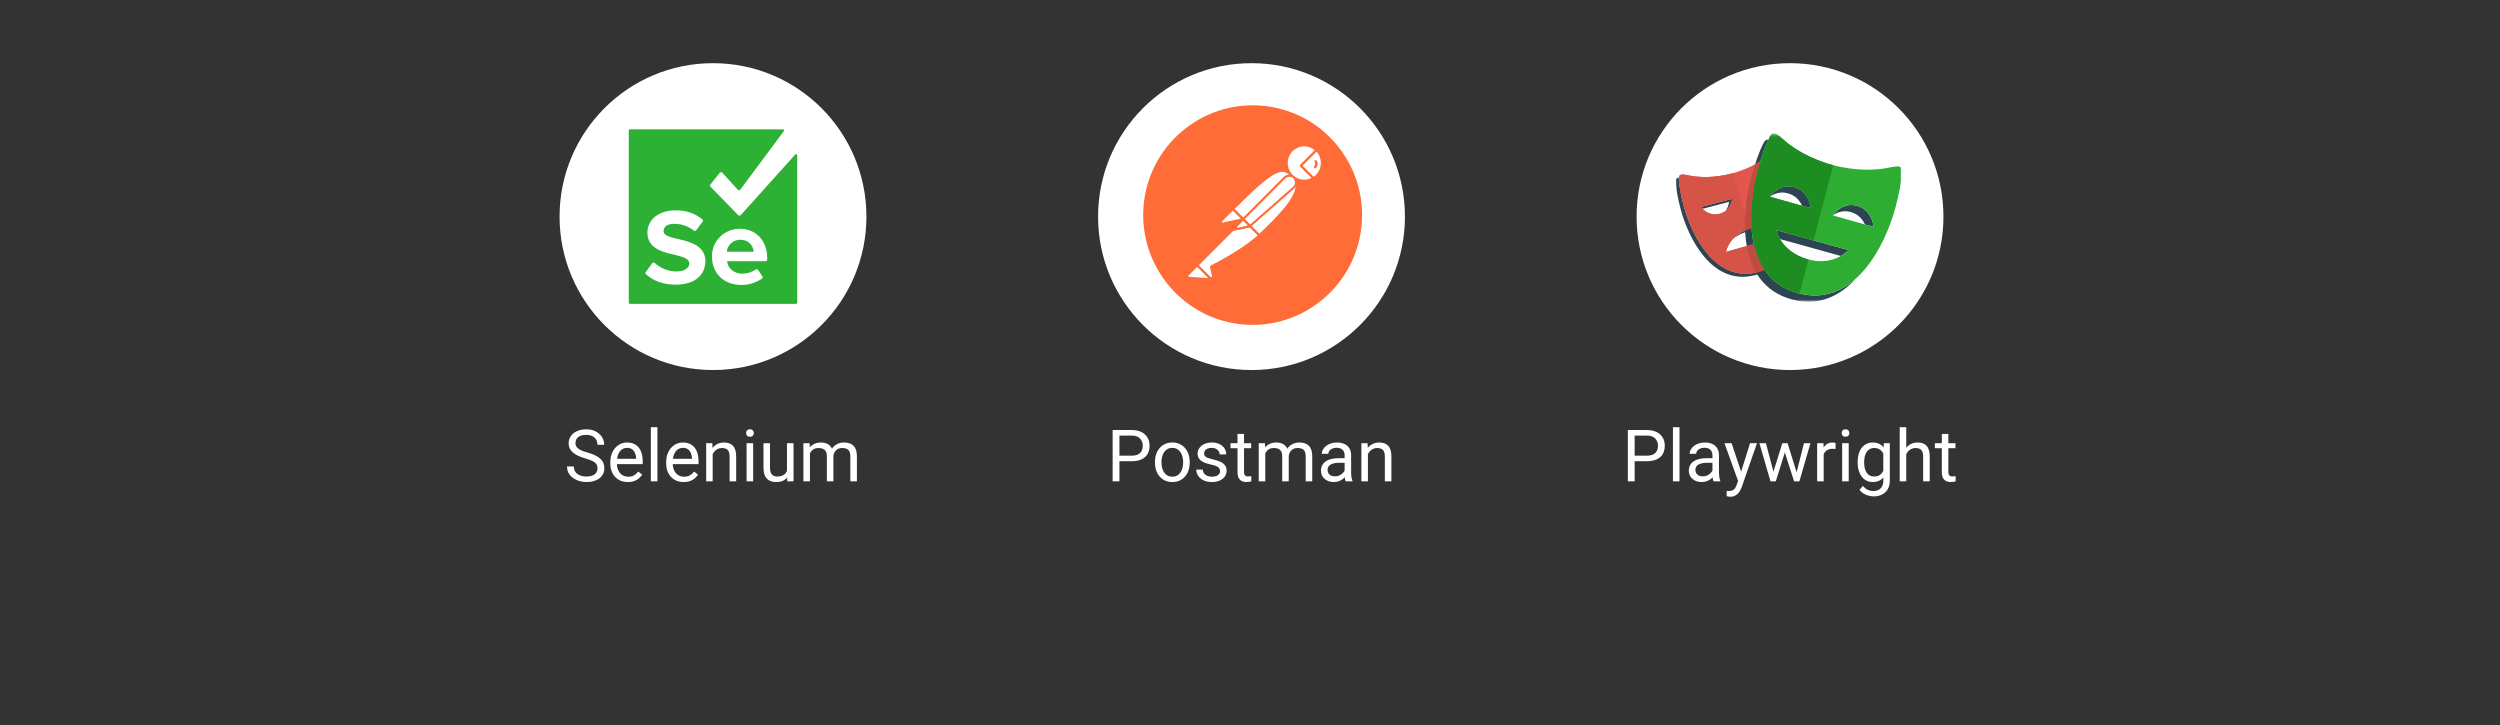 <svg width="831" height="241" viewBox="0 0 831 241" fill="none" xmlns="http://www.w3.org/2000/svg">
<rect x="0" y="0" width="831" height="241" fill="#333333" stroke="none"/>
<circle cx="237" cy="72" r="51" fill="white"/>
<path d="M260.221 43.001C260.364 42.992 260.5 43.064 260.571 43.187C260.643 43.311 260.637 43.463 260.556 43.581L246.054 63.052C245.947 63.17 245.795 63.238 245.635 63.238C245.474 63.238 245.322 63.17 245.215 63.052L240.102 57.417C239.977 57.289 239.8 57.224 239.621 57.24C239.441 57.256 239.279 57.352 239.18 57.5L236.078 61.395C235.98 61.614 236.012 61.869 236.162 62.057L245.383 71.503C245.489 71.621 245.642 71.689 245.802 71.689C245.962 71.689 246.115 71.621 246.221 71.503L264.329 51.369C264.436 51.255 264.601 51.217 264.748 51.271C264.895 51.326 264.994 51.463 264.999 51.618V100.585C265.006 100.697 264.964 100.806 264.884 100.885C264.804 100.965 264.693 101.006 264.58 100.999H209.42C209.307 101.006 209.196 100.965 209.116 100.885C209.036 100.806 208.994 100.697 209.001 100.585V43.415C208.994 43.303 209.036 43.194 209.116 43.115C209.196 43.035 209.307 42.994 209.42 43.001H260.221ZM245.97 76.06C243.474 76.016 241.069 76.983 239.312 78.735C237.555 80.488 236.598 82.874 236.665 85.34C236.665 91.057 240.856 94.702 246.305 94.702C248.828 94.764 251.301 94.008 253.347 92.548C253.537 92.378 253.572 92.096 253.431 91.885L251.922 89.648C251.752 89.456 251.463 89.42 251.251 89.565C249.94 90.451 248.396 90.94 246.808 90.974C243.874 90.974 242.03 89.151 241.694 86.997C241.701 86.908 241.772 86.837 241.862 86.831H254.52C254.79 86.813 255.005 86.601 255.023 86.334V85.837C255.023 80.037 251.335 76.06 245.97 76.06ZM233.479 72.911C230.933 70.854 227.711 69.793 224.425 69.929C218.725 69.929 215.204 73.243 215.204 77.22C215.204 86.251 229.12 83.351 229.12 87.577C229.12 88.902 227.779 90.228 224.928 90.228C222.221 90.25 219.61 89.241 217.635 87.411C217.517 87.302 217.358 87.249 217.197 87.265C217.037 87.281 216.891 87.364 216.797 87.494L214.617 90.477C214.476 90.688 214.512 90.969 214.701 91.139C216.965 93.211 220.15 94.619 224.593 94.619C231.132 94.619 234.317 91.305 234.485 86.997C234.485 78.048 220.569 80.617 220.569 76.806C220.569 75.397 221.827 74.403 224.006 74.403C226.409 74.37 228.749 75.161 230.629 76.64C230.739 76.729 230.882 76.771 231.024 76.755C231.166 76.74 231.295 76.668 231.383 76.557L233.563 73.657C233.654 73.548 233.696 73.407 233.68 73.267C233.664 73.126 233.592 72.998 233.479 72.911ZM246.054 79.706C248.334 79.579 250.302 81.268 250.497 83.517C250.491 83.606 250.419 83.677 250.329 83.683H241.778C241.688 83.677 241.617 83.606 241.611 83.517C241.891 81.312 243.806 79.67 246.054 79.706Z" fill="#2CB134"/>
<path d="M198.609 155.688C198.609 155.289 198.547 154.938 198.422 154.633C198.305 154.32 198.094 154.039 197.789 153.789C197.492 153.539 197.078 153.301 196.547 153.074C196.023 152.848 195.359 152.617 194.555 152.383C193.711 152.133 192.949 151.855 192.27 151.551C191.59 151.238 191.008 150.883 190.523 150.484C190.039 150.086 189.668 149.629 189.41 149.113C189.152 148.598 189.023 148.008 189.023 147.344C189.023 146.68 189.16 146.066 189.434 145.504C189.707 144.941 190.098 144.453 190.605 144.039C191.121 143.617 191.734 143.289 192.445 143.055C193.156 142.82 193.949 142.703 194.824 142.703C196.105 142.703 197.191 142.949 198.082 143.441C198.98 143.926 199.664 144.562 200.133 145.352C200.602 146.133 200.836 146.969 200.836 147.859H198.586C198.586 147.219 198.449 146.652 198.176 146.16C197.902 145.66 197.488 145.27 196.934 144.988C196.379 144.699 195.676 144.555 194.824 144.555C194.02 144.555 193.355 144.676 192.832 144.918C192.309 145.16 191.918 145.488 191.66 145.902C191.41 146.316 191.285 146.789 191.285 147.32C191.285 147.68 191.359 148.008 191.508 148.305C191.664 148.594 191.902 148.863 192.223 149.113C192.551 149.363 192.965 149.594 193.465 149.805C193.973 150.016 194.578 150.219 195.281 150.414C196.25 150.688 197.086 150.992 197.789 151.328C198.492 151.664 199.07 152.043 199.523 152.465C199.984 152.879 200.324 153.352 200.543 153.883C200.77 154.406 200.883 155 200.883 155.664C200.883 156.359 200.742 156.988 200.461 157.551C200.18 158.113 199.777 158.594 199.254 158.992C198.73 159.391 198.102 159.699 197.367 159.918C196.641 160.129 195.828 160.234 194.93 160.234C194.141 160.234 193.363 160.125 192.598 159.906C191.84 159.688 191.148 159.359 190.523 158.922C189.906 158.484 189.41 157.945 189.035 157.305C188.668 156.656 188.484 155.906 188.484 155.055H190.734C190.734 155.641 190.848 156.145 191.074 156.566C191.301 156.98 191.609 157.324 192 157.598C192.398 157.871 192.848 158.074 193.348 158.207C193.855 158.332 194.383 158.395 194.93 158.395C195.719 158.395 196.387 158.285 196.934 158.066C197.48 157.848 197.895 157.535 198.176 157.129C198.465 156.723 198.609 156.242 198.609 155.688ZM208.699 160.234C207.816 160.234 207.016 160.086 206.297 159.789C205.586 159.484 204.973 159.059 204.457 158.512C203.949 157.965 203.559 157.316 203.285 156.566C203.012 155.816 202.875 154.996 202.875 154.105V153.613C202.875 152.582 203.027 151.664 203.332 150.859C203.637 150.047 204.051 149.359 204.574 148.797C205.098 148.234 205.691 147.809 206.355 147.52C207.02 147.23 207.707 147.086 208.418 147.086C209.324 147.086 210.105 147.242 210.762 147.555C211.426 147.867 211.969 148.305 212.391 148.867C212.812 149.422 213.125 150.078 213.328 150.836C213.531 151.586 213.633 152.406 213.633 153.297V154.27H204.164V152.5H211.465V152.336C211.434 151.773 211.316 151.227 211.113 150.695C210.918 150.164 210.605 149.727 210.176 149.383C209.746 149.039 209.16 148.867 208.418 148.867C207.926 148.867 207.473 148.973 207.059 149.184C206.645 149.387 206.289 149.691 205.992 150.098C205.695 150.504 205.465 151 205.301 151.586C205.137 152.172 205.055 152.848 205.055 153.613V154.105C205.055 154.707 205.137 155.273 205.301 155.805C205.473 156.328 205.719 156.789 206.039 157.188C206.367 157.586 206.762 157.898 207.223 158.125C207.691 158.352 208.223 158.465 208.816 158.465C209.582 158.465 210.23 158.309 210.762 157.996C211.293 157.684 211.758 157.266 212.156 156.742L213.469 157.785C213.195 158.199 212.848 158.594 212.426 158.969C212.004 159.344 211.484 159.648 210.867 159.883C210.258 160.117 209.535 160.234 208.699 160.234ZM218.52 142V160H216.34V142H218.52ZM227.262 160.234C226.379 160.234 225.578 160.086 224.859 159.789C224.148 159.484 223.535 159.059 223.02 158.512C222.512 157.965 222.121 157.316 221.848 156.566C221.574 155.816 221.438 154.996 221.438 154.105V153.613C221.438 152.582 221.59 151.664 221.895 150.859C222.199 150.047 222.613 149.359 223.137 148.797C223.66 148.234 224.254 147.809 224.918 147.52C225.582 147.23 226.27 147.086 226.98 147.086C227.887 147.086 228.668 147.242 229.324 147.555C229.988 147.867 230.531 148.305 230.953 148.867C231.375 149.422 231.688 150.078 231.891 150.836C232.094 151.586 232.195 152.406 232.195 153.297V154.27H222.727V152.5H230.027V152.336C229.996 151.773 229.879 151.227 229.676 150.695C229.48 150.164 229.168 149.727 228.738 149.383C228.309 149.039 227.723 148.867 226.98 148.867C226.488 148.867 226.035 148.973 225.621 149.184C225.207 149.387 224.852 149.691 224.555 150.098C224.258 150.504 224.027 151 223.863 151.586C223.699 152.172 223.617 152.848 223.617 153.613V154.105C223.617 154.707 223.699 155.273 223.863 155.805C224.035 156.328 224.281 156.789 224.602 157.188C224.93 157.586 225.324 157.898 225.785 158.125C226.254 158.352 226.785 158.465 227.379 158.465C228.145 158.465 228.793 158.309 229.324 157.996C229.855 157.684 230.32 157.266 230.719 156.742L232.031 157.785C231.758 158.199 231.41 158.594 230.988 158.969C230.566 159.344 230.047 159.648 229.43 159.883C228.82 160.117 228.098 160.234 227.262 160.234ZM236.895 150.027V160H234.727V147.32H236.777L236.895 150.027ZM236.379 153.18L235.477 153.145C235.484 152.277 235.613 151.477 235.863 150.742C236.113 150 236.465 149.355 236.918 148.809C237.371 148.262 237.91 147.84 238.535 147.543C239.168 147.238 239.867 147.086 240.633 147.086C241.258 147.086 241.82 147.172 242.32 147.344C242.82 147.508 243.246 147.773 243.598 148.141C243.957 148.508 244.23 148.984 244.418 149.57C244.605 150.148 244.699 150.855 244.699 151.691V160H242.52V151.668C242.52 151.004 242.422 150.473 242.227 150.074C242.031 149.668 241.746 149.375 241.371 149.195C240.996 149.008 240.535 148.914 239.988 148.914C239.449 148.914 238.957 149.027 238.512 149.254C238.074 149.48 237.695 149.793 237.375 150.191C237.062 150.59 236.816 151.047 236.637 151.562C236.465 152.07 236.379 152.609 236.379 153.18ZM250.348 147.32V160H248.168V147.32H250.348ZM248.004 143.957C248.004 143.605 248.109 143.309 248.32 143.066C248.539 142.824 248.859 142.703 249.281 142.703C249.695 142.703 250.012 142.824 250.23 143.066C250.457 143.309 250.57 143.605 250.57 143.957C250.57 144.293 250.457 144.582 250.23 144.824C250.012 145.059 249.695 145.176 249.281 145.176C248.859 145.176 248.539 145.059 248.32 144.824C248.109 144.582 248.004 144.293 248.004 143.957ZM261.586 157.07V147.32H263.766V160H261.691L261.586 157.07ZM261.996 154.398L262.898 154.375C262.898 155.219 262.809 156 262.629 156.719C262.457 157.43 262.176 158.047 261.785 158.57C261.395 159.094 260.883 159.504 260.25 159.801C259.617 160.09 258.848 160.234 257.941 160.234C257.324 160.234 256.758 160.145 256.242 159.965C255.734 159.785 255.297 159.508 254.93 159.133C254.562 158.758 254.277 158.27 254.074 157.668C253.879 157.066 253.781 156.344 253.781 155.5V147.32H255.949V155.523C255.949 156.094 256.012 156.566 256.137 156.941C256.27 157.309 256.445 157.602 256.664 157.82C256.891 158.031 257.141 158.18 257.414 158.266C257.695 158.352 257.984 158.395 258.281 158.395C259.203 158.395 259.934 158.219 260.473 157.867C261.012 157.508 261.398 157.027 261.633 156.426C261.875 155.816 261.996 155.141 261.996 154.398ZM269.227 149.84V160H267.047V147.32H269.109L269.227 149.84ZM268.781 153.18L267.773 153.145C267.781 152.277 267.895 151.477 268.113 150.742C268.332 150 268.656 149.355 269.086 148.809C269.516 148.262 270.051 147.84 270.691 147.543C271.332 147.238 272.074 147.086 272.918 147.086C273.512 147.086 274.059 147.172 274.559 147.344C275.059 147.508 275.492 147.77 275.859 148.129C276.227 148.488 276.512 148.949 276.715 149.512C276.918 150.074 277.02 150.754 277.02 151.551V160H274.852V151.656C274.852 150.992 274.738 150.461 274.512 150.062C274.293 149.664 273.98 149.375 273.574 149.195C273.168 149.008 272.691 148.914 272.145 148.914C271.504 148.914 270.969 149.027 270.539 149.254C270.109 149.48 269.766 149.793 269.508 150.191C269.25 150.59 269.062 151.047 268.945 151.562C268.836 152.07 268.781 152.609 268.781 153.18ZM276.996 151.984L275.543 152.43C275.551 151.734 275.664 151.066 275.883 150.426C276.109 149.785 276.434 149.215 276.855 148.715C277.285 148.215 277.812 147.82 278.438 147.531C279.062 147.234 279.777 147.086 280.582 147.086C281.262 147.086 281.863 147.176 282.387 147.355C282.918 147.535 283.363 147.812 283.723 148.188C284.09 148.555 284.367 149.027 284.555 149.605C284.742 150.184 284.836 150.871 284.836 151.668V160H282.656V151.645C282.656 150.934 282.543 150.383 282.316 149.992C282.098 149.594 281.785 149.316 281.379 149.16C280.98 148.996 280.504 148.914 279.949 148.914C279.473 148.914 279.051 148.996 278.684 149.16C278.316 149.324 278.008 149.551 277.758 149.84C277.508 150.121 277.316 150.445 277.184 150.812C277.059 151.18 276.996 151.57 276.996 151.984Z" fill="white"/>
<circle cx="416" cy="72" r="51" fill="white"/>
<g clip-path="url(#clip0_659_17002)">
<path d="M452.461 76.135C455.008 56.136 440.931 37.853 421.035 35.298C401.139 32.744 382.844 46.867 380.298 66.829C377.751 86.791 391.828 105.11 411.724 107.701C431.656 110.256 449.879 96.133 452.461 76.135Z" fill="#FF6C37"/>
<path d="M429.514 58.436L414.164 73.836L409.836 69.493C424.931 54.348 426.422 55.662 429.514 58.436Z" fill="white"/>
<path d="M414.158 74.201C414.049 74.201 413.976 74.164 413.904 74.091L409.539 69.748C409.393 69.602 409.393 69.383 409.539 69.237C424.888 53.837 426.489 55.297 429.726 58.216C429.799 58.289 429.835 58.362 429.835 58.472C429.835 58.581 429.799 58.654 429.726 58.727L414.376 74.091C414.34 74.164 414.231 74.201 414.158 74.201ZM410.339 69.493L414.158 73.325L428.962 58.472C426.27 56.063 424.452 55.333 410.339 69.493Z" fill="#FF6C37"/>
<path d="M418.566 78.251L414.383 74.055L429.732 58.654C433.842 62.815 427.695 69.566 418.566 78.251Z" fill="white"/>
<path d="M418.565 78.616C418.456 78.616 418.383 78.579 418.31 78.506L414.127 74.31C414.055 74.237 414.055 74.164 414.055 74.054C414.055 73.945 414.091 73.872 414.164 73.799L429.513 58.398C429.659 58.253 429.877 58.253 430.022 58.398C430.968 59.274 431.477 60.515 431.441 61.792C431.368 65.843 426.785 70.989 418.856 78.506C418.747 78.579 418.638 78.616 418.565 78.616ZM414.891 74.054C417.219 76.426 418.201 77.375 418.565 77.74C424.676 71.901 430.604 65.916 430.641 61.792C430.677 60.844 430.313 59.895 429.695 59.165L414.891 74.054Z" fill="#FF6C37"/>
<path d="M409.904 69.602L412.995 72.704C413.068 72.777 413.068 72.85 412.995 72.923C412.971 72.948 412.947 72.96 412.922 72.96L406.521 74.346C406.194 74.383 405.903 74.164 405.83 73.835C405.793 73.653 405.866 73.471 405.975 73.361L409.685 69.639C409.758 69.566 409.867 69.529 409.904 69.602Z" fill="white"/>
<path d="M406.414 74.712C405.869 74.712 405.469 74.274 405.469 73.726C405.469 73.471 405.578 73.216 405.76 73.033L409.47 69.311C409.688 69.128 409.979 69.128 410.197 69.311L413.289 72.413C413.507 72.595 413.507 72.924 413.289 73.142C413.216 73.216 413.143 73.252 413.034 73.288L406.633 74.675C406.56 74.675 406.487 74.712 406.414 74.712ZM409.797 70.004L406.233 73.58C406.16 73.653 406.123 73.763 406.196 73.872C406.233 73.982 406.342 74.018 406.451 73.982L412.452 72.668L409.797 70.004Z" fill="#FF6C37"/>
<path d="M437.62 49.896C435.293 47.633 431.546 47.706 429.291 50.079C427.036 52.451 427.109 56.173 429.473 58.436C431.401 60.297 434.311 60.625 436.602 59.239L432.456 55.078L437.62 49.896Z" fill="white"/>
<path d="M433.545 60.442C430.09 60.442 427.289 57.632 427.289 54.166C427.289 50.699 430.09 47.889 433.545 47.889C435.146 47.889 436.71 48.509 437.874 49.64C437.946 49.713 437.983 49.786 437.983 49.896C437.983 50.005 437.946 50.078 437.874 50.151L432.963 55.078L436.819 58.946C436.964 59.092 436.964 59.311 436.819 59.457C436.795 59.481 436.77 59.506 436.746 59.53C435.8 60.114 434.673 60.442 433.545 60.442ZM433.545 48.655C430.49 48.655 428.017 51.137 428.053 54.202C428.053 57.267 430.526 59.749 433.582 59.712C434.418 59.712 435.255 59.53 436.019 59.129L432.199 55.333C432.127 55.26 432.09 55.187 432.09 55.078C432.09 54.968 432.127 54.895 432.199 54.822L437.073 49.932C436.091 49.093 434.855 48.655 433.545 48.655Z" fill="#FF6C37"/>
<path d="M437.727 50.006L437.654 49.933L432.453 55.078L436.563 59.202C436.963 58.947 437.363 58.654 437.691 58.326C440.019 56.027 440.019 52.305 437.727 50.006Z" fill="white"/>
<path d="M436.604 59.603C436.495 59.603 436.422 59.567 436.349 59.494L432.203 55.334C432.13 55.261 432.094 55.188 432.094 55.078C432.094 54.969 432.13 54.896 432.203 54.823L437.368 49.641C437.513 49.495 437.732 49.495 437.877 49.641L437.986 49.714C440.423 52.159 440.423 56.1 438.023 58.582C437.659 58.947 437.259 59.275 436.822 59.53C436.713 59.567 436.64 59.603 436.604 59.603ZM432.967 55.078L436.64 58.764C436.931 58.582 437.222 58.326 437.441 58.107C439.514 56.027 439.623 52.633 437.622 50.444L432.967 55.078Z" fill="#FF6C37"/>
<path d="M430.127 59.092C429.254 58.217 427.836 58.217 426.963 59.092L413.25 72.85L415.541 75.15L430.054 62.377C431 61.574 431.073 60.151 430.273 59.202C430.2 59.165 430.163 59.129 430.127 59.092Z" fill="white"/>
<path d="M415.507 75.514C415.398 75.514 415.325 75.478 415.252 75.405L412.961 73.106C412.815 72.96 412.815 72.741 412.961 72.595L426.673 58.837C427.692 57.815 429.328 57.815 430.347 58.837C431.365 59.858 431.365 61.501 430.347 62.523C430.311 62.559 430.274 62.596 430.238 62.632L415.725 75.405C415.689 75.478 415.616 75.514 415.507 75.514ZM413.761 72.85L415.543 74.638L429.801 62.085C430.602 61.428 430.674 60.223 430.02 59.421C429.365 58.618 428.165 58.545 427.364 59.202C427.328 59.238 427.292 59.275 427.219 59.311L413.761 72.85Z" fill="#FF6C37"/>
<path d="M402.736 88.506C402.591 88.579 402.518 88.725 402.554 88.871L403.173 91.499C403.318 91.864 403.1 92.302 402.7 92.411C402.409 92.521 402.081 92.411 401.899 92.192L397.898 88.214L410.956 75.113L415.467 75.186L418.522 78.252C417.794 78.872 413.393 83.142 402.736 88.506Z" fill="white"/>
<path d="M402.447 92.776C402.156 92.776 401.865 92.666 401.683 92.447L397.718 88.47C397.646 88.397 397.609 88.324 397.609 88.214C397.609 88.105 397.646 88.032 397.718 87.959L410.776 74.858C410.849 74.784 410.958 74.748 411.031 74.748L415.541 74.821C415.65 74.821 415.723 74.858 415.796 74.93L418.851 77.996C418.924 78.069 418.96 78.178 418.96 78.288C418.96 78.397 418.924 78.47 418.815 78.543L418.56 78.762C414.705 82.156 409.467 85.55 402.956 88.798L403.575 91.389C403.684 91.864 403.465 92.374 403.029 92.63C402.811 92.739 402.629 92.776 402.447 92.776ZM398.446 88.214L402.192 91.936C402.301 92.119 402.52 92.192 402.702 92.082C402.883 91.973 402.956 91.754 402.847 91.572L402.229 88.944C402.156 88.616 402.301 88.324 402.592 88.178C409.03 84.93 414.232 81.572 418.051 78.251L415.359 75.551L411.176 75.478L398.446 88.214Z" fill="#FF6C37"/>
<path d="M394.814 91.352L397.942 88.214L402.597 92.885L395.177 92.374C394.85 92.338 394.632 92.046 394.668 91.717C394.668 91.571 394.704 91.425 394.814 91.352Z" fill="white"/>
<path d="M402.598 93.213L395.141 92.703C394.595 92.666 394.232 92.192 394.268 91.644C394.305 91.425 394.377 91.206 394.559 91.06L397.687 87.922C397.833 87.776 398.051 87.776 398.196 87.922L402.852 92.593C402.961 92.703 402.998 92.849 402.925 92.995C402.852 93.141 402.743 93.213 402.598 93.213ZM397.942 88.725L395.068 91.608C394.959 91.681 394.959 91.863 395.068 91.936C395.105 91.973 395.141 92.009 395.214 92.009L401.652 92.447L397.942 88.725Z" fill="#FF6C37"/>
<path d="M409.684 76.791C409.466 76.791 409.32 76.609 409.32 76.426C409.32 76.317 409.357 76.244 409.429 76.171L412.958 72.631C413.103 72.485 413.321 72.485 413.467 72.631L415.758 74.93C415.867 75.04 415.904 75.149 415.867 75.295C415.831 75.404 415.722 75.514 415.576 75.55L409.757 76.791H409.684ZM413.212 73.397L410.812 75.806L414.74 74.966L413.212 73.397Z" fill="#FF6C37"/>
<path d="M415.474 75.185L411.473 76.061C411.182 76.134 410.891 75.952 410.818 75.66C410.781 75.477 410.818 75.295 410.963 75.149L413.182 72.923L415.474 75.185Z" fill="white"/>
<path d="M411.394 76.426C410.884 76.426 410.484 76.025 410.484 75.514C410.484 75.258 410.593 75.04 410.739 74.857L412.958 72.631C413.103 72.485 413.321 72.485 413.467 72.631L415.758 74.93C415.868 75.04 415.904 75.149 415.868 75.295C415.831 75.404 415.722 75.514 415.577 75.55L411.576 76.426H411.394ZM413.212 73.397L411.248 75.368C411.175 75.441 411.175 75.514 411.212 75.587C411.248 75.66 411.321 75.696 411.43 75.696L414.776 74.966L413.212 73.397Z" fill="#FF6C37"/>
<path d="M437.768 53.508C437.695 53.289 437.44 53.18 437.222 53.253C437.004 53.326 436.895 53.581 436.967 53.8C436.967 53.837 437.004 53.873 437.004 53.91C437.222 54.348 437.149 54.895 436.858 55.297C436.713 55.479 436.749 55.734 436.895 55.88C437.076 56.026 437.331 55.99 437.477 55.807C438.022 55.114 438.131 54.238 437.768 53.508Z" fill="#FF6C37"/>
</g>
<path d="M376.133 153.309H371.574V151.469H376.133C377.016 151.469 377.73 151.328 378.277 151.047C378.824 150.766 379.223 150.375 379.473 149.875C379.73 149.375 379.859 148.805 379.859 148.164C379.859 147.578 379.73 147.027 379.473 146.512C379.223 145.996 378.824 145.582 378.277 145.27C377.73 144.949 377.016 144.789 376.133 144.789H372.102V160H369.84V142.938H376.133C377.422 142.938 378.512 143.16 379.402 143.605C380.293 144.051 380.969 144.668 381.43 145.457C381.891 146.238 382.121 147.133 382.121 148.141C382.121 149.234 381.891 150.168 381.43 150.941C380.969 151.715 380.293 152.305 379.402 152.711C378.512 153.109 377.422 153.309 376.133 153.309ZM383.914 153.801V153.531C383.914 152.617 384.047 151.77 384.312 150.988C384.578 150.199 384.961 149.516 385.461 148.938C385.961 148.352 386.566 147.898 387.277 147.578C387.988 147.25 388.785 147.086 389.668 147.086C390.559 147.086 391.359 147.25 392.07 147.578C392.789 147.898 393.398 148.352 393.898 148.938C394.406 149.516 394.793 150.199 395.059 150.988C395.324 151.77 395.457 152.617 395.457 153.531V153.801C395.457 154.715 395.324 155.562 395.059 156.344C394.793 157.125 394.406 157.809 393.898 158.395C393.398 158.973 392.793 159.426 392.082 159.754C391.379 160.074 390.582 160.234 389.691 160.234C388.801 160.234 388 160.074 387.289 159.754C386.578 159.426 385.969 158.973 385.461 158.395C384.961 157.809 384.578 157.125 384.312 156.344C384.047 155.562 383.914 154.715 383.914 153.801ZM386.082 153.531V153.801C386.082 154.434 386.156 155.031 386.305 155.594C386.453 156.148 386.676 156.641 386.973 157.07C387.277 157.5 387.656 157.84 388.109 158.09C388.562 158.332 389.09 158.453 389.691 158.453C390.285 158.453 390.805 158.332 391.25 158.09C391.703 157.84 392.078 157.5 392.375 157.07C392.672 156.641 392.895 156.148 393.043 155.594C393.199 155.031 393.277 154.434 393.277 153.801V153.531C393.277 152.906 393.199 152.316 393.043 151.762C392.895 151.199 392.668 150.703 392.363 150.273C392.066 149.836 391.691 149.492 391.238 149.242C390.793 148.992 390.27 148.867 389.668 148.867C389.074 148.867 388.551 148.992 388.098 149.242C387.652 149.492 387.277 149.836 386.973 150.273C386.676 150.703 386.453 151.199 386.305 151.762C386.156 152.316 386.082 152.906 386.082 153.531ZM405.559 156.637C405.559 156.324 405.488 156.035 405.348 155.77C405.215 155.496 404.938 155.25 404.516 155.031C404.102 154.805 403.477 154.609 402.641 154.445C401.938 154.297 401.301 154.121 400.73 153.918C400.168 153.715 399.688 153.469 399.289 153.18C398.898 152.891 398.598 152.551 398.387 152.16C398.176 151.77 398.07 151.312 398.07 150.789C398.07 150.289 398.18 149.816 398.398 149.371C398.625 148.926 398.941 148.531 399.348 148.188C399.762 147.844 400.258 147.574 400.836 147.379C401.414 147.184 402.059 147.086 402.77 147.086C403.785 147.086 404.652 147.266 405.371 147.625C406.09 147.984 406.641 148.465 407.023 149.066C407.406 149.66 407.598 150.32 407.598 151.047H405.43C405.43 150.695 405.324 150.355 405.113 150.027C404.91 149.691 404.609 149.414 404.211 149.195C403.82 148.977 403.34 148.867 402.77 148.867C402.168 148.867 401.68 148.961 401.305 149.148C400.938 149.328 400.668 149.559 400.496 149.84C400.332 150.121 400.25 150.418 400.25 150.73C400.25 150.965 400.289 151.176 400.367 151.363C400.453 151.543 400.602 151.711 400.812 151.867C401.023 152.016 401.32 152.156 401.703 152.289C402.086 152.422 402.574 152.555 403.168 152.688C404.207 152.922 405.062 153.203 405.734 153.531C406.406 153.859 406.906 154.262 407.234 154.738C407.562 155.215 407.727 155.793 407.727 156.473C407.727 157.027 407.609 157.535 407.375 157.996C407.148 158.457 406.816 158.855 406.379 159.191C405.949 159.52 405.434 159.777 404.832 159.965C404.238 160.145 403.57 160.234 402.828 160.234C401.711 160.234 400.766 160.035 399.992 159.637C399.219 159.238 398.633 158.723 398.234 158.09C397.836 157.457 397.637 156.789 397.637 156.086H399.816C399.848 156.68 400.02 157.152 400.332 157.504C400.645 157.848 401.027 158.094 401.48 158.242C401.934 158.383 402.383 158.453 402.828 158.453C403.422 158.453 403.918 158.375 404.316 158.219C404.723 158.062 405.031 157.848 405.242 157.574C405.453 157.301 405.559 156.988 405.559 156.637ZM415.883 147.32V148.984H409.027V147.32H415.883ZM411.348 144.238H413.516V156.859C413.516 157.289 413.582 157.613 413.715 157.832C413.848 158.051 414.02 158.195 414.23 158.266C414.441 158.336 414.668 158.371 414.91 158.371C415.09 158.371 415.277 158.355 415.473 158.324C415.676 158.285 415.828 158.254 415.93 158.23L415.941 160C415.77 160.055 415.543 160.105 415.262 160.152C414.988 160.207 414.656 160.234 414.266 160.234C413.734 160.234 413.246 160.129 412.801 159.918C412.355 159.707 412 159.355 411.734 158.863C411.477 158.363 411.348 157.691 411.348 156.848V144.238ZM420.582 149.84V160H418.402V147.32H420.465L420.582 149.84ZM420.137 153.18L419.129 153.145C419.137 152.277 419.25 151.477 419.469 150.742C419.688 150 420.012 149.355 420.441 148.809C420.871 148.262 421.406 147.84 422.047 147.543C422.688 147.238 423.43 147.086 424.273 147.086C424.867 147.086 425.414 147.172 425.914 147.344C426.414 147.508 426.848 147.77 427.215 148.129C427.582 148.488 427.867 148.949 428.07 149.512C428.273 150.074 428.375 150.754 428.375 151.551V160H426.207V151.656C426.207 150.992 426.094 150.461 425.867 150.062C425.648 149.664 425.336 149.375 424.93 149.195C424.523 149.008 424.047 148.914 423.5 148.914C422.859 148.914 422.324 149.027 421.895 149.254C421.465 149.48 421.121 149.793 420.863 150.191C420.605 150.59 420.418 151.047 420.301 151.562C420.191 152.07 420.137 152.609 420.137 153.18ZM428.352 151.984L426.898 152.43C426.906 151.734 427.02 151.066 427.238 150.426C427.465 149.785 427.789 149.215 428.211 148.715C428.641 148.215 429.168 147.82 429.793 147.531C430.418 147.234 431.133 147.086 431.938 147.086C432.617 147.086 433.219 147.176 433.742 147.355C434.273 147.535 434.719 147.812 435.078 148.188C435.445 148.555 435.723 149.027 435.91 149.605C436.098 150.184 436.191 150.871 436.191 151.668V160H434.012V151.645C434.012 150.934 433.898 150.383 433.672 149.992C433.453 149.594 433.141 149.316 432.734 149.16C432.336 148.996 431.859 148.914 431.305 148.914C430.828 148.914 430.406 148.996 430.039 149.16C429.672 149.324 429.363 149.551 429.113 149.84C428.863 150.121 428.672 150.445 428.539 150.812C428.414 151.18 428.352 151.57 428.352 151.984ZM446.949 157.832V151.305C446.949 150.805 446.848 150.371 446.645 150.004C446.449 149.629 446.152 149.34 445.754 149.137C445.355 148.934 444.863 148.832 444.277 148.832C443.73 148.832 443.25 148.926 442.836 149.113C442.43 149.301 442.109 149.547 441.875 149.852C441.648 150.156 441.535 150.484 441.535 150.836H439.367C439.367 150.383 439.484 149.934 439.719 149.488C439.953 149.043 440.289 148.641 440.727 148.281C441.172 147.914 441.703 147.625 442.32 147.414C442.945 147.195 443.641 147.086 444.406 147.086C445.328 147.086 446.141 147.242 446.844 147.555C447.555 147.867 448.109 148.34 448.508 148.973C448.914 149.598 449.117 150.383 449.117 151.328V157.234C449.117 157.656 449.152 158.105 449.223 158.582C449.301 159.059 449.414 159.469 449.562 159.812V160H447.301C447.191 159.75 447.105 159.418 447.043 159.004C446.98 158.582 446.949 158.191 446.949 157.832ZM447.324 152.312L447.348 153.836H445.156C444.539 153.836 443.988 153.887 443.504 153.988C443.02 154.082 442.613 154.227 442.285 154.422C441.957 154.617 441.707 154.863 441.535 155.16C441.363 155.449 441.277 155.789 441.277 156.18C441.277 156.578 441.367 156.941 441.547 157.27C441.727 157.598 441.996 157.859 442.355 158.055C442.723 158.242 443.172 158.336 443.703 158.336C444.367 158.336 444.953 158.195 445.461 157.914C445.969 157.633 446.371 157.289 446.668 156.883C446.973 156.477 447.137 156.082 447.16 155.699L448.086 156.742C448.031 157.07 447.883 157.434 447.641 157.832C447.398 158.23 447.074 158.613 446.668 158.98C446.27 159.34 445.793 159.641 445.238 159.883C444.691 160.117 444.074 160.234 443.387 160.234C442.527 160.234 441.773 160.066 441.125 159.73C440.484 159.395 439.984 158.945 439.625 158.383C439.273 157.812 439.098 157.176 439.098 156.473C439.098 155.793 439.23 155.195 439.496 154.68C439.762 154.156 440.145 153.723 440.645 153.379C441.145 153.027 441.746 152.762 442.449 152.582C443.152 152.402 443.938 152.312 444.805 152.312H447.324ZM454.695 150.027V160H452.527V147.32H454.578L454.695 150.027ZM454.18 153.18L453.277 153.145C453.285 152.277 453.414 151.477 453.664 150.742C453.914 150 454.266 149.355 454.719 148.809C455.172 148.262 455.711 147.84 456.336 147.543C456.969 147.238 457.668 147.086 458.434 147.086C459.059 147.086 459.621 147.172 460.121 147.344C460.621 147.508 461.047 147.773 461.398 148.141C461.758 148.508 462.031 148.984 462.219 149.57C462.406 150.148 462.5 150.855 462.5 151.691V160H460.32V151.668C460.32 151.004 460.223 150.473 460.027 150.074C459.832 149.668 459.547 149.375 459.172 149.195C458.797 149.008 458.336 148.914 457.789 148.914C457.25 148.914 456.758 149.027 456.312 149.254C455.875 149.48 455.496 149.793 455.176 150.191C454.863 150.59 454.617 151.047 454.438 151.562C454.266 152.07 454.18 152.609 454.18 153.18Z" fill="white"/>
<circle cx="595" cy="72" r="51" fill="white"/>
<g clip-path="url(#clip1_659_17002)">
<mask id="mask0_659_17002" style="mask-type:luminance" maskUnits="userSpaceOnUse" x="557" y="44" width="76" height="57">
<path d="M632.233 44.343H557V100.343H632.233V44.343Z" fill="white"/>
</mask>
<g mask="url(#mask0_659_17002)">
<path d="M581.797 75.945C578.989 76.737 577.147 78.123 575.933 79.509C577.095 78.5 578.653 77.573 580.753 76.982C582.902 76.377 584.734 76.382 586.249 76.672V75.497C584.957 75.379 583.476 75.473 581.797 75.945ZM575.804 66.065L565.375 68.792C565.375 68.792 565.564 69.058 565.917 69.414L574.76 67.101C574.76 67.101 574.634 68.704 573.546 70.137C575.605 68.592 575.804 66.065 575.804 66.065ZM584.535 90.393C569.857 94.316 562.092 77.434 559.741 68.672C558.655 64.627 558.18 61.564 558.054 59.587C558.042 59.408 558.044 59.228 558.061 59.05C557.3 59.095 556.935 59.488 557.009 60.624C557.136 62.599 557.61 65.662 558.696 69.708C561.046 78.469 568.813 95.352 583.491 91.428C586.686 90.574 589.086 89.018 590.888 87.032C589.227 88.52 587.148 89.693 584.535 90.393ZM587.293 55.732V56.769H593.05C592.932 56.402 592.813 56.071 592.695 55.732H587.293Z" fill="#2D4552"/>
<path d="M594.338 64.271C596.927 65.001 598.296 66.802 599.02 68.397L601.907 69.21C601.907 69.21 601.513 63.63 596.428 62.197C591.67 60.855 588.742 64.82 588.386 65.333C589.77 64.355 591.791 63.553 594.338 64.271ZM617.318 68.422C612.556 67.075 609.629 71.048 609.279 71.554C610.664 70.576 612.683 69.775 615.229 70.495C617.814 71.226 619.182 73.026 619.908 74.621L622.799 75.438C622.799 75.438 622.399 69.857 617.318 68.422ZM614.45 83.135L590.435 76.472C590.435 76.472 590.695 77.78 591.692 79.474L611.912 85.084C613.576 84.128 614.45 83.135 614.45 83.135ZM597.8 97.477C578.785 92.417 581.083 68.372 584.16 56.977C585.427 52.282 586.73 48.792 587.81 46.452C587.165 46.32 586.631 46.657 586.104 47.722C584.957 50.03 583.49 53.789 582.072 59.05C578.996 70.445 576.697 94.49 595.711 99.549C604.673 101.932 611.656 98.311 616.86 92.623C611.92 97.064 605.612 99.553 597.8 97.477Z" fill="#2D4552"/>
<path d="M587.294 84.758V79.905L573.711 83.728C573.711 83.728 574.714 77.94 581.799 75.946C583.947 75.341 585.78 75.345 587.294 75.636V55.733H594.096C593.356 53.461 592.639 51.713 592.037 50.498C591.042 48.487 590.022 49.82 587.705 51.743C586.074 53.096 581.95 55.982 575.745 57.641C569.54 59.302 564.523 58.861 562.43 58.501C559.463 57.993 557.911 57.346 558.056 59.587C558.183 61.562 558.657 64.626 559.743 68.671C562.093 77.433 569.86 94.315 584.538 90.391C588.372 89.366 591.078 87.339 592.953 84.756H587.294V84.758ZM565.375 68.792L575.806 66.065C575.806 66.065 575.502 70.047 571.591 71.07C567.68 72.092 565.375 68.792 565.375 68.792Z" fill="#E2574C"/>
<path d="M626.548 55.963C623.837 56.434 617.331 57.022 609.292 54.884C601.251 52.746 595.916 49.008 593.802 47.251C590.805 44.76 589.487 43.029 588.19 45.648C587.044 47.957 585.577 51.716 584.157 56.978C581.082 68.372 578.783 92.417 597.797 97.477C616.807 102.532 626.928 80.566 630.004 69.171C631.424 63.91 632.046 59.927 632.217 57.358C632.412 54.448 630.399 55.293 626.548 55.963ZM588.345 65.39C588.345 65.39 591.341 60.764 596.424 62.198C601.509 63.632 601.903 69.211 601.903 69.211L588.345 65.39ZM600.751 86.145C591.811 83.547 590.433 76.472 590.433 76.472L614.447 83.135C614.447 83.134 609.6 88.712 600.751 86.145L600.751 86.145ZM609.241 71.606C609.241 71.606 612.234 66.984 617.315 68.422C622.396 69.857 622.796 75.437 622.796 75.437L609.241 71.606H609.241Z" fill="#2EAD33"/>
<path d="M582.548 81.242L573.711 83.727C573.711 83.727 574.671 78.299 581.181 76.149L576.178 57.511L575.745 57.641C569.54 59.302 564.524 58.861 562.431 58.502C559.463 57.994 557.911 57.346 558.056 59.587C558.183 61.563 558.657 64.626 559.743 68.672C562.093 77.433 569.86 94.315 584.538 90.391L584.97 90.257L582.549 81.241L582.548 81.242ZM565.376 68.792L575.806 66.064C575.806 66.064 575.503 70.047 571.592 71.07C567.681 72.092 565.376 68.792 565.376 68.792Z" fill="#D65348"/>
<path d="M601.154 86.243L600.75 86.145C591.81 83.547 590.432 76.472 590.432 76.472L602.815 79.907L609.371 54.904L609.291 54.884C601.25 52.746 595.915 49.008 593.801 47.251C590.805 44.76 589.486 43.029 588.189 45.648C587.044 47.957 585.577 51.716 584.157 56.978C581.082 68.372 578.783 92.417 597.797 97.476L598.187 97.564L601.154 86.243ZM588.345 65.389C588.345 65.389 591.341 60.764 596.424 62.198C601.509 63.631 601.903 69.211 601.903 69.211L588.345 65.389Z" fill="#1D8D22"/>
<path d="M582.999 81.114L580.629 81.782C581.189 84.914 582.176 87.92 583.724 90.576C583.994 90.517 584.262 90.466 584.536 90.392C585.256 90.199 585.923 89.96 586.566 89.7C584.835 87.151 583.69 84.216 582.999 81.114ZM582.073 59.051C580.856 63.562 579.766 70.056 580.066 76.569C580.603 76.338 581.17 76.122 581.8 75.945L582.238 75.847C581.703 68.89 582.86 61.801 584.162 56.978C584.471 55.834 584.801 54.696 585.153 53.565C584.58 53.928 583.994 54.273 583.398 54.599C582.917 56.072 582.476 57.556 582.073 59.051Z" fill="#C04B41"/>
</g>
</g>
<path d="M547.387 153.309H542.828V151.469H547.387C548.27 151.469 548.984 151.328 549.531 151.047C550.078 150.766 550.477 150.375 550.727 149.875C550.984 149.375 551.113 148.805 551.113 148.164C551.113 147.578 550.984 147.027 550.727 146.512C550.477 145.996 550.078 145.582 549.531 145.27C548.984 144.949 548.27 144.789 547.387 144.789H543.355V160H541.094V142.938H547.387C548.676 142.938 549.766 143.16 550.656 143.605C551.547 144.051 552.223 144.668 552.684 145.457C553.145 146.238 553.375 147.133 553.375 148.141C553.375 149.234 553.145 150.168 552.684 150.941C552.223 151.715 551.547 152.305 550.656 152.711C549.766 153.109 548.676 153.309 547.387 153.309ZM558.262 142V160H556.082V142H558.262ZM569.219 157.832V151.305C569.219 150.805 569.117 150.371 568.914 150.004C568.719 149.629 568.422 149.34 568.023 149.137C567.625 148.934 567.133 148.832 566.547 148.832C566 148.832 565.52 148.926 565.105 149.113C564.699 149.301 564.379 149.547 564.145 149.852C563.918 150.156 563.805 150.484 563.805 150.836H561.637C561.637 150.383 561.754 149.934 561.988 149.488C562.223 149.043 562.559 148.641 562.996 148.281C563.441 147.914 563.973 147.625 564.59 147.414C565.215 147.195 565.91 147.086 566.676 147.086C567.598 147.086 568.41 147.242 569.113 147.555C569.824 147.867 570.379 148.34 570.777 148.973C571.184 149.598 571.387 150.383 571.387 151.328V157.234C571.387 157.656 571.422 158.105 571.492 158.582C571.57 159.059 571.684 159.469 571.832 159.812V160H569.57C569.461 159.75 569.375 159.418 569.312 159.004C569.25 158.582 569.219 158.191 569.219 157.832ZM569.594 152.312L569.617 153.836H567.426C566.809 153.836 566.258 153.887 565.773 153.988C565.289 154.082 564.883 154.227 564.555 154.422C564.227 154.617 563.977 154.863 563.805 155.16C563.633 155.449 563.547 155.789 563.547 156.18C563.547 156.578 563.637 156.941 563.816 157.27C563.996 157.598 564.266 157.859 564.625 158.055C564.992 158.242 565.441 158.336 565.973 158.336C566.637 158.336 567.223 158.195 567.73 157.914C568.238 157.633 568.641 157.289 568.938 156.883C569.242 156.477 569.406 156.082 569.43 155.699L570.355 156.742C570.301 157.07 570.152 157.434 569.91 157.832C569.668 158.23 569.344 158.613 568.938 158.98C568.539 159.34 568.062 159.641 567.508 159.883C566.961 160.117 566.344 160.234 565.656 160.234C564.797 160.234 564.043 160.066 563.395 159.73C562.754 159.395 562.254 158.945 561.895 158.383C561.543 157.812 561.367 157.176 561.367 156.473C561.367 155.793 561.5 155.195 561.766 154.68C562.031 154.156 562.414 153.723 562.914 153.379C563.414 153.027 564.016 152.762 564.719 152.582C565.422 152.402 566.207 152.312 567.074 152.312H569.594ZM578.172 158.688L581.699 147.32H584.02L578.934 161.957C578.816 162.27 578.66 162.605 578.465 162.965C578.277 163.332 578.035 163.68 577.738 164.008C577.441 164.336 577.082 164.602 576.66 164.805C576.246 165.016 575.75 165.121 575.172 165.121C575 165.121 574.781 165.098 574.516 165.051C574.25 165.004 574.062 164.965 573.953 164.934L573.941 163.176C574.004 163.184 574.102 163.191 574.234 163.199C574.375 163.215 574.473 163.223 574.527 163.223C575.02 163.223 575.438 163.156 575.781 163.023C576.125 162.898 576.414 162.684 576.648 162.379C576.891 162.082 577.098 161.672 577.27 161.148L578.172 158.688ZM575.582 147.32L578.875 157.164L579.438 159.449L577.879 160.246L573.215 147.32H575.582ZM589.188 157.75L592.445 147.32H593.875L593.594 149.395L590.277 160H588.883L589.188 157.75ZM586.996 147.32L589.773 157.867L589.973 160H588.508L584.828 147.32H586.996ZM596.992 157.785L599.641 147.32H601.797L598.117 160H596.664L596.992 157.785ZM594.191 147.32L597.379 157.574L597.742 160H596.359L592.949 149.371L592.668 147.32H594.191ZM606.191 149.312V160H604.023V147.32H606.133L606.191 149.312ZM610.152 147.25L610.141 149.266C609.961 149.227 609.789 149.203 609.625 149.195C609.469 149.18 609.289 149.172 609.086 149.172C608.586 149.172 608.145 149.25 607.762 149.406C607.379 149.562 607.055 149.781 606.789 150.062C606.523 150.344 606.312 150.68 606.156 151.07C606.008 151.453 605.91 151.875 605.863 152.336L605.254 152.688C605.254 151.922 605.328 151.203 605.477 150.531C605.633 149.859 605.871 149.266 606.191 148.75C606.512 148.227 606.918 147.82 607.41 147.531C607.91 147.234 608.504 147.086 609.191 147.086C609.348 147.086 609.527 147.105 609.73 147.145C609.934 147.176 610.074 147.211 610.152 147.25ZM614.512 147.32V160H612.332V147.32H614.512ZM612.168 143.957C612.168 143.605 612.273 143.309 612.484 143.066C612.703 142.824 613.023 142.703 613.445 142.703C613.859 142.703 614.176 142.824 614.395 143.066C614.621 143.309 614.734 143.605 614.734 143.957C614.734 144.293 614.621 144.582 614.395 144.824C614.176 145.059 613.859 145.176 613.445 145.176C613.023 145.176 612.703 145.059 612.484 144.824C612.273 144.582 612.168 144.293 612.168 143.957ZM626.207 147.32H628.176V159.73C628.176 160.848 627.949 161.801 627.496 162.59C627.043 163.379 626.41 163.977 625.598 164.383C624.793 164.797 623.863 165.004 622.809 165.004C622.371 165.004 621.855 164.934 621.262 164.793C620.676 164.66 620.098 164.43 619.527 164.102C618.965 163.781 618.492 163.348 618.109 162.801L619.246 161.512C619.777 162.152 620.332 162.598 620.91 162.848C621.496 163.098 622.074 163.223 622.645 163.223C623.332 163.223 623.926 163.094 624.426 162.836C624.926 162.578 625.312 162.195 625.586 161.688C625.867 161.188 626.008 160.57 626.008 159.836V150.109L626.207 147.32ZM617.477 153.801V153.555C617.477 152.586 617.59 151.707 617.816 150.918C618.051 150.121 618.383 149.438 618.812 148.867C619.25 148.297 619.777 147.859 620.395 147.555C621.012 147.242 621.707 147.086 622.48 147.086C623.277 147.086 623.973 147.227 624.566 147.508C625.168 147.781 625.676 148.184 626.09 148.715C626.512 149.238 626.844 149.871 627.086 150.613C627.328 151.355 627.496 152.195 627.59 153.133V154.211C627.504 155.141 627.336 155.977 627.086 156.719C626.844 157.461 626.512 158.094 626.09 158.617C625.676 159.141 625.168 159.543 624.566 159.824C623.965 160.098 623.262 160.234 622.457 160.234C621.699 160.234 621.012 160.074 620.395 159.754C619.785 159.434 619.262 158.984 618.824 158.406C618.387 157.828 618.051 157.148 617.816 156.367C617.59 155.578 617.477 154.723 617.477 153.801ZM619.645 153.555V153.801C619.645 154.434 619.707 155.027 619.832 155.582C619.965 156.137 620.164 156.625 620.43 157.047C620.703 157.469 621.051 157.801 621.473 158.043C621.895 158.277 622.398 158.395 622.984 158.395C623.703 158.395 624.297 158.242 624.766 157.938C625.234 157.633 625.605 157.23 625.879 156.73C626.16 156.23 626.379 155.688 626.535 155.102V152.277C626.449 151.848 626.316 151.434 626.137 151.035C625.965 150.629 625.738 150.27 625.457 149.957C625.184 149.637 624.844 149.383 624.438 149.195C624.031 149.008 623.555 148.914 623.008 148.914C622.414 148.914 621.902 149.039 621.473 149.289C621.051 149.531 620.703 149.867 620.43 150.297C620.164 150.719 619.965 151.211 619.832 151.773C619.707 152.328 619.645 152.922 619.645 153.555ZM633.637 142V160H631.469V142H633.637ZM633.121 153.18L632.219 153.145C632.227 152.277 632.355 151.477 632.605 150.742C632.855 150 633.207 149.355 633.66 148.809C634.113 148.262 634.652 147.84 635.277 147.543C635.91 147.238 636.609 147.086 637.375 147.086C638 147.086 638.562 147.172 639.062 147.344C639.562 147.508 639.988 147.773 640.34 148.141C640.699 148.508 640.973 148.984 641.16 149.57C641.348 150.148 641.441 150.855 641.441 151.691V160H639.262V151.668C639.262 151.004 639.164 150.473 638.969 150.074C638.773 149.668 638.488 149.375 638.113 149.195C637.738 149.008 637.277 148.914 636.73 148.914C636.191 148.914 635.699 149.027 635.254 149.254C634.816 149.48 634.438 149.793 634.117 150.191C633.805 150.59 633.559 151.047 633.379 151.562C633.207 152.07 633.121 152.609 633.121 153.18ZM649.996 147.32V148.984H643.141V147.32H649.996ZM645.461 144.238H647.629V156.859C647.629 157.289 647.695 157.613 647.828 157.832C647.961 158.051 648.133 158.195 648.344 158.266C648.555 158.336 648.781 158.371 649.023 158.371C649.203 158.371 649.391 158.355 649.586 158.324C649.789 158.285 649.941 158.254 650.043 158.23L650.055 160C649.883 160.055 649.656 160.105 649.375 160.152C649.102 160.207 648.77 160.234 648.379 160.234C647.848 160.234 647.359 160.129 646.914 159.918C646.469 159.707 646.113 159.355 645.848 158.863C645.59 158.363 645.461 157.691 645.461 156.848V144.238Z" fill="white"/>
<defs>
<clipPath id="clip0_659_17002">
<rect width="73" height="73" fill="white" transform="translate(380 35)"/>
</clipPath>
<clipPath id="clip1_659_17002">
<rect width="75" height="56" fill="white" transform="translate(557 44.343)"/>
</clipPath>
</defs>
</svg>
